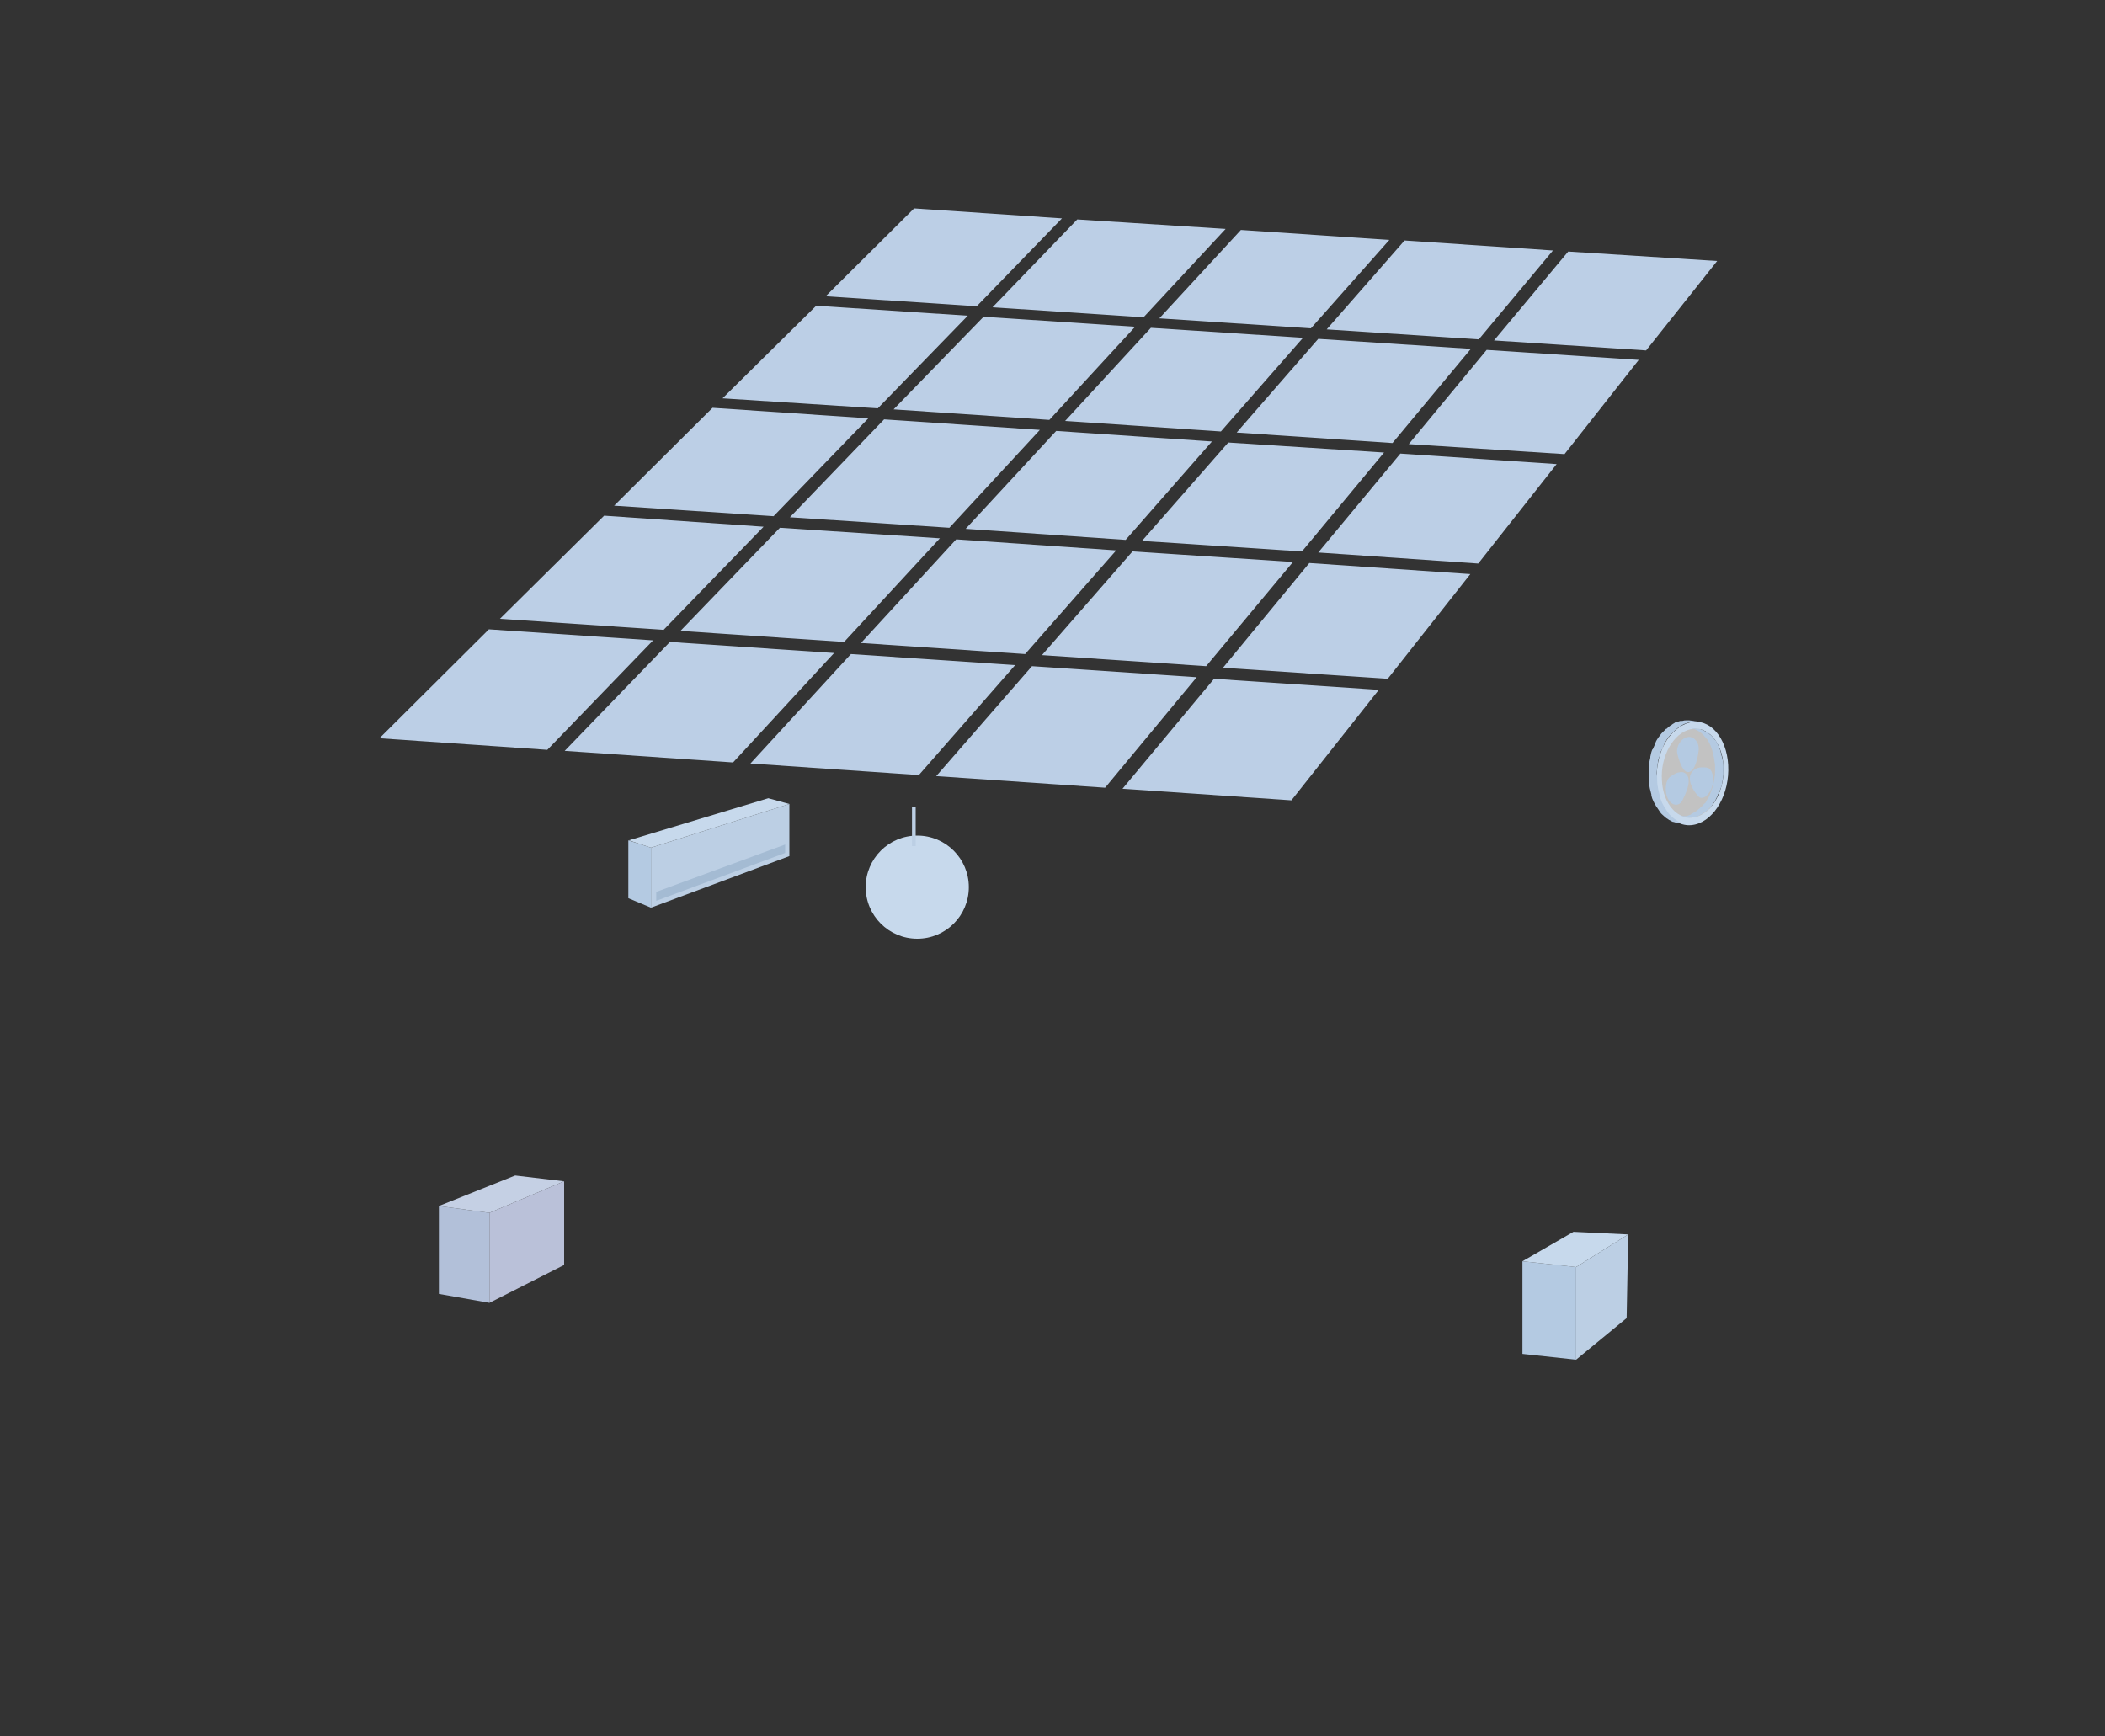 <?xml version="1.0" encoding="utf-8"?>
<!-- Generator: Adobe Illustrator 22.1.0, SVG Export Plug-In . SVG Version: 6.00 Build 0)  -->
<svg version="1.1" id="レイヤー_1" xmlns="http://www.w3.org/2000/svg" xmlns:xlink="http://www.w3.org/1999/xlink" x="0px"
	 y="0px" viewBox="0 0 400 330" style="enable-background:new 0 0 400 330;" xml:space="preserve">
<rect x="0" y="0" width="400" height="330" fill="#333333" stroke="none"/>
<style type="text/css">
	.st0{fill:#BCCFE6;}
	.st1{fill:#BCCFE4;}
	.st2{fill:#B4CAE2;}
	.st3{fill:#C7D9EC;}
	.st4{fill:#A4BBD3;}
	.st5{fill:#B2C0D9;}
	.st6{fill:#C5D0E4;}
	.st7{fill:#BAC1D9;}
	.st8{opacity:0.7;fill:#FFFFFF;enable-background:new    ;}
</style>
<g>
	<polygon class="st0" points="230.3,83.9 200.7,81.9 183.5,100.5 213.9,102.6 	"/>
	<polygon class="st0" points="163.6,122.2 194.8,124.3 212.1,104.6 181.7,102.5 	"/>
	<polygon class="st0" points="279.5,66.3 250.5,64.4 235,82.2 264.6,84.2 	"/>
	<polygon class="st0" points="198,124.5 229.2,126.6 245.7,106.8 215.2,104.8 	"/>
	<polygon class="st0" points="264,45.6 235.8,43.7 220.3,60.5 249.1,62.4 	"/>
	<polygon class="st0" points="247.6,64.2 218.7,62.3 202.4,80 232,82 	"/>
	<polygon class="st0" points="197.6,81.7 168,79.7 150.1,98.3 180.4,100.3 	"/>
	<polygon class="st0" points="263,86 233.4,84.1 217,102.8 247.4,104.8 	"/>
	<polygon class="st0" points="147,98.1 165,79.5 135.4,77.5 116.7,96.1 	"/>
	<polygon class="st0" points="283.9,64.7 312.8,66.6 326.3,49.6 298,47.8 	"/>
	<polygon class="st0" points="183.9,60 155.1,58.1 137.3,75.7 166.8,77.6 	"/>
	<polygon class="st0" points="126.1,119.7 145.1,100.1 114.8,98 95,117.6 	"/>
	<polygon class="st0" points="185.6,58.2 201.8,41.5 173.7,39.6 156.9,56.3 	"/>
	<polygon class="st0" points="266.9,45.7 252.1,62.6 281,64.5 295.1,47.6 	"/>
	<polygon class="st0" points="266.1,86.2 250.5,105 280.9,107.1 295.8,88.2 	"/>
	<polygon class="st0" points="279.4,109.1 248.8,107 232.4,126.9 263.7,129 	"/>
	<polygon class="st0" points="282.5,66.5 267.7,84.4 297.3,86.3 311.4,68.4 	"/>
	<polygon class="st0" points="129.3,119.9 160.4,122 178.6,102.3 148.2,100.3 	"/>
	<polygon class="st0" points="230.7,129 213.3,149.9 245.4,152.1 262,131.1 	"/>
	<polygon class="st0" points="124.1,121.7 92.9,119.6 72.1,140.3 104,142.5 	"/>
	<polygon class="st0" points="232.9,43.5 204.7,41.7 188.6,58.4 217.3,60.3 	"/>
	<polygon class="st0" points="215.7,62.1 186.9,60.2 169.8,77.8 199.4,79.8 	"/>
	<polygon class="st0" points="227.4,128.7 196.1,126.6 177.9,147.5 210,149.7 	"/>
	<polygon class="st0" points="139.3,144.9 158.5,124.1 127.3,122 107.3,142.7 	"/>
	<polygon class="st0" points="192.9,126.4 161.7,124.3 142.6,145.1 174.6,147.3 	"/>
</g>
<polygon class="st1" points="150,162.7 123.7,172.5 123.7,161.1 150,152.8 "/>
<polygon class="st2" points="119.4,170.7 123.7,172.5 123.7,161.1 119.4,159.7 "/>
<polygon class="st3" points="146,151.7 119.5,159.7 123.7,161.1 150,152.8 "/>
<circle class="st3" cx="174.3" cy="168.6" r="9.8"/>
<rect x="173.3" y="153.4" class="st1" width="0.7" height="7.4"/>
<polygon class="st4" points="149.2,162.1 124.7,171.2 124.7,169.5 149.2,160.5 "/>
<polygon class="st2" points="299.5,258.4 289.3,257.3 289.3,239.7 299.5,240.8 "/>
<polygon class="st3" points="309.4,234.6 299,234.1 289.3,239.7 299.5,240.8 "/>
<polygon class="st1" points="299.5,258.4 309.1,250.5 309.4,234.6 299.5,240.8 "/>
<polygon class="st5" points="93,247.6 83.4,245.9 83.4,229.2 93,230.5 "/>
<polygon class="st6" points="107.2,224.5 97.9,223.4 83.4,229.2 93,230.5 "/>
<polygon class="st7" points="93,247.6 107.2,240.4 107.2,224.5 93,230.5 "/>
<g>
	<ellipse class="st8" cx="321" cy="146.9" rx="6" ry="8.9"/>
	<g>
		<g>
			<path class="st3" d="M321.1,137.3c3.8-0.9,7,2.8,7.3,8.1c0.3,5.4-2.5,10.4-6.3,11.3c-3.8,0.9-7-2.8-7.3-8.1
				C314.5,143.2,317.3,138.2,321.1,137.3z M322.1,155.3c3.2-0.7,5.7-5.1,5.4-9.7c-0.2-4.6-3.1-7.8-6.3-7c-3.2,0.7-5.7,5.1-5.4,9.7
				C316,152.9,318.9,156,322.1,155.3"/>
		</g>
		<g>
			<g>
				<path class="st2" d="M319,146.8c0.7-0.2,1.3,0,1.7,0.7c0.6,1.2-0.3,3.2-1,4.6c-0.2,0.4-0.5,0.7-0.9,0.8
					c-0.7,0.2-1.5-0.3-1.9-1.2c-0.6-1.2-0.5-3.4,0.5-4.1C317.9,147.3,318.4,146.9,319,146.8z"/>
			</g>
			<g>
				<path class="st2" d="M322.8,145.9c0.5-0.1,1.1-0.1,1.6,0c1.1,0.2,1.4,2.3,0.9,3.7c-0.3,1-1.1,1.9-1.7,2c-0.3,0.1-0.7,0-0.9-0.3
					c-0.9-1-1.9-2.6-1.5-4C321.5,146.5,322.1,146.1,322.8,145.9z"/>
			</g>
			<g>
				<path class="st2" d="M320.6,140.1c1.1-0.3,2.3,0.8,2.2,2.4c-0.2,1.7-0.7,3.9-1.8,4.2c-1.1,0.3-1.8-1.7-2.2-3.2
					C318.3,141.9,319.5,140.3,320.6,140.1z"/>
			</g>
		</g>
		<g>
			<path class="st2" d="M327.5,146.8v-0.1c0-0.4,0-0.7,0-1.1l0,0l0,0c0-0.5-0.1-1-0.2-1.4l0,0c-0.1-0.4-0.2-0.8-0.3-1.2
				c0-0.1-0.1-0.2-0.1-0.4c-0.1-0.3-0.2-0.5-0.3-0.8c-0.1-0.1-0.1-0.3-0.2-0.4c-0.1-0.2-0.2-0.4-0.3-0.6c-0.1-0.1-0.2-0.2-0.3-0.3
				c-0.1-0.2-0.3-0.3-0.4-0.5c-0.1-0.1-0.2-0.2-0.3-0.3c-0.2-0.1-0.3-0.3-0.5-0.4c-0.1-0.1-0.2-0.2-0.3-0.2
				c-0.2-0.1-0.4-0.2-0.6-0.3c-0.1,0-0.2-0.1-0.3-0.1c-0.3-0.1-0.6-0.2-0.9-0.2l0,0l-1.6-0.2l0,0l0,0l0,0c0.3,0,0.6,0.1,0.9,0.2
				c0.1,0,0.2,0.1,0.3,0.1c0.2,0.1,0.4,0.2,0.6,0.3c0.1,0.1,0.2,0.1,0.3,0.2c0.2,0.1,0.3,0.2,0.5,0.4c0.1,0.1,0.2,0.2,0.3,0.3
				c0.1,0.2,0.3,0.3,0.4,0.5c0.1,0.1,0.2,0.2,0.3,0.3c0.1,0.2,0.2,0.4,0.3,0.6c0.1,0.1,0.1,0.3,0.2,0.4c0.1,0.2,0.2,0.5,0.3,0.8
				c0,0.1,0.1,0.2,0.1,0.4c0.1,0.4,0.2,0.8,0.3,1.2c0.1,0.5,0.1,0.9,0.2,1.4l0,0c0,0.4,0,0.7,0,1.1c0,0.1,0,0.2,0,0.3
				c0,0.3,0,0.6-0.1,0.9c0,0.1,0,0.1,0,0.2c-0.1,0.3-0.1,0.7-0.2,1c0,0.2-0.1,0.3-0.1,0.5c-0.1,0.3-0.2,0.5-0.3,0.8
				c-0.1,0.2-0.1,0.4-0.2,0.6c-0.1,0.2-0.1,0.3-0.2,0.5s-0.2,0.4-0.3,0.5c-0.1,0.1-0.2,0.3-0.2,0.4c-0.1,0.2-0.2,0.4-0.4,0.5
				c-0.1,0.1-0.2,0.2-0.3,0.3c-0.1,0.2-0.3,0.3-0.4,0.4c-0.1,0.1-0.2,0.2-0.3,0.3c-0.2,0.1-0.3,0.3-0.5,0.4
				c-0.1,0.1-0.2,0.1-0.3,0.2c-0.2,0.1-0.5,0.3-0.7,0.4c0,0-0.1,0-0.1,0.1c-0.3,0.1-0.5,0.2-0.8,0.3c0,0,0,0-0.1,0s-0.2,0-0.3,0
				c-0.2,0-0.4,0-0.6,0.1c-0.2,0-0.3,0-0.5,0l0,0l0,0l0,0c0.1,0,0.2,0,0.2,0l1.4,0.2c0.1,0,0.3,0,0.4,0h0.1c0.2,0,0.4,0,0.6-0.1
				c0.1,0,0.1,0,0.2,0h0.1c0.3-0.1,0.6-0.2,0.9-0.3l0,0c0,0,0.1,0,0.1-0.1c0.2-0.1,0.5-0.2,0.7-0.4c0.1-0.1,0.2-0.1,0.3-0.2
				c0.1-0.1,0.3-0.2,0.4-0.3l0,0c0.1-0.1,0.2-0.2,0.3-0.3c0.1-0.1,0.3-0.3,0.4-0.4c0,0,0,0,0.1-0.1s0.1-0.2,0.2-0.3s0.2-0.3,0.3-0.4
				c0,0,0-0.1,0.1-0.1c0.1-0.1,0.2-0.3,0.2-0.4c0.1-0.2,0.2-0.4,0.3-0.6c0.1-0.2,0.1-0.3,0.2-0.5c0.1-0.1,0.1-0.2,0.2-0.4
				c0-0.1,0-0.1,0.1-0.2c0.1-0.3,0.2-0.5,0.3-0.8c0-0.1,0.1-0.2,0.1-0.3v-0.1V149l0,0l0,0l0,0c0.1-0.3,0.1-0.6,0.2-0.9l0,0V148
				c0-0.3,0.1-0.6,0.1-0.9C327.5,146.9,327.5,146.9,327.5,146.8z"/>
			<path class="st2" d="M314.8,147c0-0.4,0.1-0.7,0.1-1c0-0.1,0-0.1,0-0.2c0.1-0.4,0.1-0.8,0.2-1.2c0-0.1,0-0.2,0.1-0.3
				c0.1-0.5,0.3-0.9,0.4-1.4c0-0.1,0-0.1,0.1-0.2c0.1-0.3,0.3-0.6,0.4-0.9c0-0.1,0.1-0.2,0.1-0.3c0.2-0.3,0.3-0.6,0.5-0.9l0,0
				c0.2-0.3,0.4-0.6,0.6-0.8c0.1-0.1,0.1-0.1,0.2-0.2c0.2-0.2,0.4-0.4,0.6-0.6c0.1-0.1,0.1-0.1,0.2-0.2c0.2-0.2,0.5-0.4,0.7-0.6
				c0.1,0,0.1-0.1,0.2-0.1c0.2-0.1,0.4-0.3,0.6-0.4c0.1,0,0.2-0.1,0.2-0.1c0.3-0.1,0.6-0.2,0.9-0.3c0.1,0,0.2,0,0.4-0.1
				c0.2,0,0.4-0.1,0.7-0.1c0.2,0,0.4,0,0.6,0l-1.6-0.2c-0.2,0-0.3,0-0.5,0h-0.1c-0.2,0-0.4,0-0.7,0.1c-0.1,0-0.1,0-0.2,0
				s-0.1,0-0.2,0c-0.3,0.1-0.6,0.2-0.9,0.3h-0.1c0,0-0.1,0-0.1,0.1c-0.2,0.1-0.4,0.2-0.6,0.4c-0.1,0-0.1,0.1-0.2,0.1
				c-0.3,0.2-0.5,0.4-0.7,0.6c0,0,0,0-0.1,0l-0.1,0.1c-0.2,0.2-0.4,0.4-0.6,0.6c-0.1,0.1-0.1,0.1-0.2,0.2c-0.2,0.3-0.4,0.5-0.6,0.8
				l0,0l0,0c-0.2,0.3-0.4,0.6-0.5,0.9c0,0.1-0.1,0.2-0.1,0.3c-0.1,0.3-0.3,0.6-0.4,0.9c0,0,0,0.1-0.1,0.1l0,0
				c-0.2,0.4-0.3,0.9-0.4,1.4v0.1v0.1c-0.1,0.4-0.2,0.8-0.2,1.2l0,0c0,0.1,0,0.1,0,0.2c0,0.3-0.1,0.7-0.1,1c0,0.1,0,0.1,0,0.2
				c0,0.1,0,0.1,0,0.2c0,0.4,0,0.8,0,1.3l0,0l0,0c0,0.6,0.1,1.1,0.2,1.7l0,0l0,0c0.1,0.4,0.2,0.8,0.3,1.2c0,0.1,0,0.1,0,0.2
				c0.1,0.4,0.2,0.7,0.4,1.1c0,0.1,0.1,0.1,0.1,0.2c0.2,0.3,0.3,0.6,0.5,0.9l0.1,0.1c0.2,0.3,0.4,0.6,0.6,0.9l0,0
				c0.2,0.3,0.5,0.5,0.7,0.7l0.1,0.1c0.2,0.2,0.5,0.4,0.7,0.5l0.1,0.1c0.3,0.1,0.5,0.3,0.8,0.4h0.1c0.3,0.1,0.6,0.2,0.9,0.2l1.6,0.2
				c-0.3,0-0.6-0.1-0.9-0.2h-0.1c-0.3-0.1-0.5-0.2-0.8-0.4l-0.1-0.1c-0.3-0.2-0.5-0.3-0.7-0.5l-0.1-0.1c-0.2-0.2-0.5-0.4-0.7-0.7
				l0,0c-0.2-0.3-0.4-0.5-0.6-0.9l-0.1-0.1c-0.2-0.3-0.3-0.6-0.5-0.9c0-0.1-0.1-0.1-0.1-0.2c-0.1-0.3-0.3-0.7-0.4-1.1
				c0-0.1,0-0.1,0-0.2c-0.1-0.4-0.2-0.8-0.3-1.2l0,0c-0.1-0.5-0.2-1.1-0.2-1.7l0,0C314.9,147.9,314.9,147.5,314.8,147
				C314.8,147.2,314.8,147.1,314.8,147z"/>
		</g>
	</g>
</g>
</svg>

